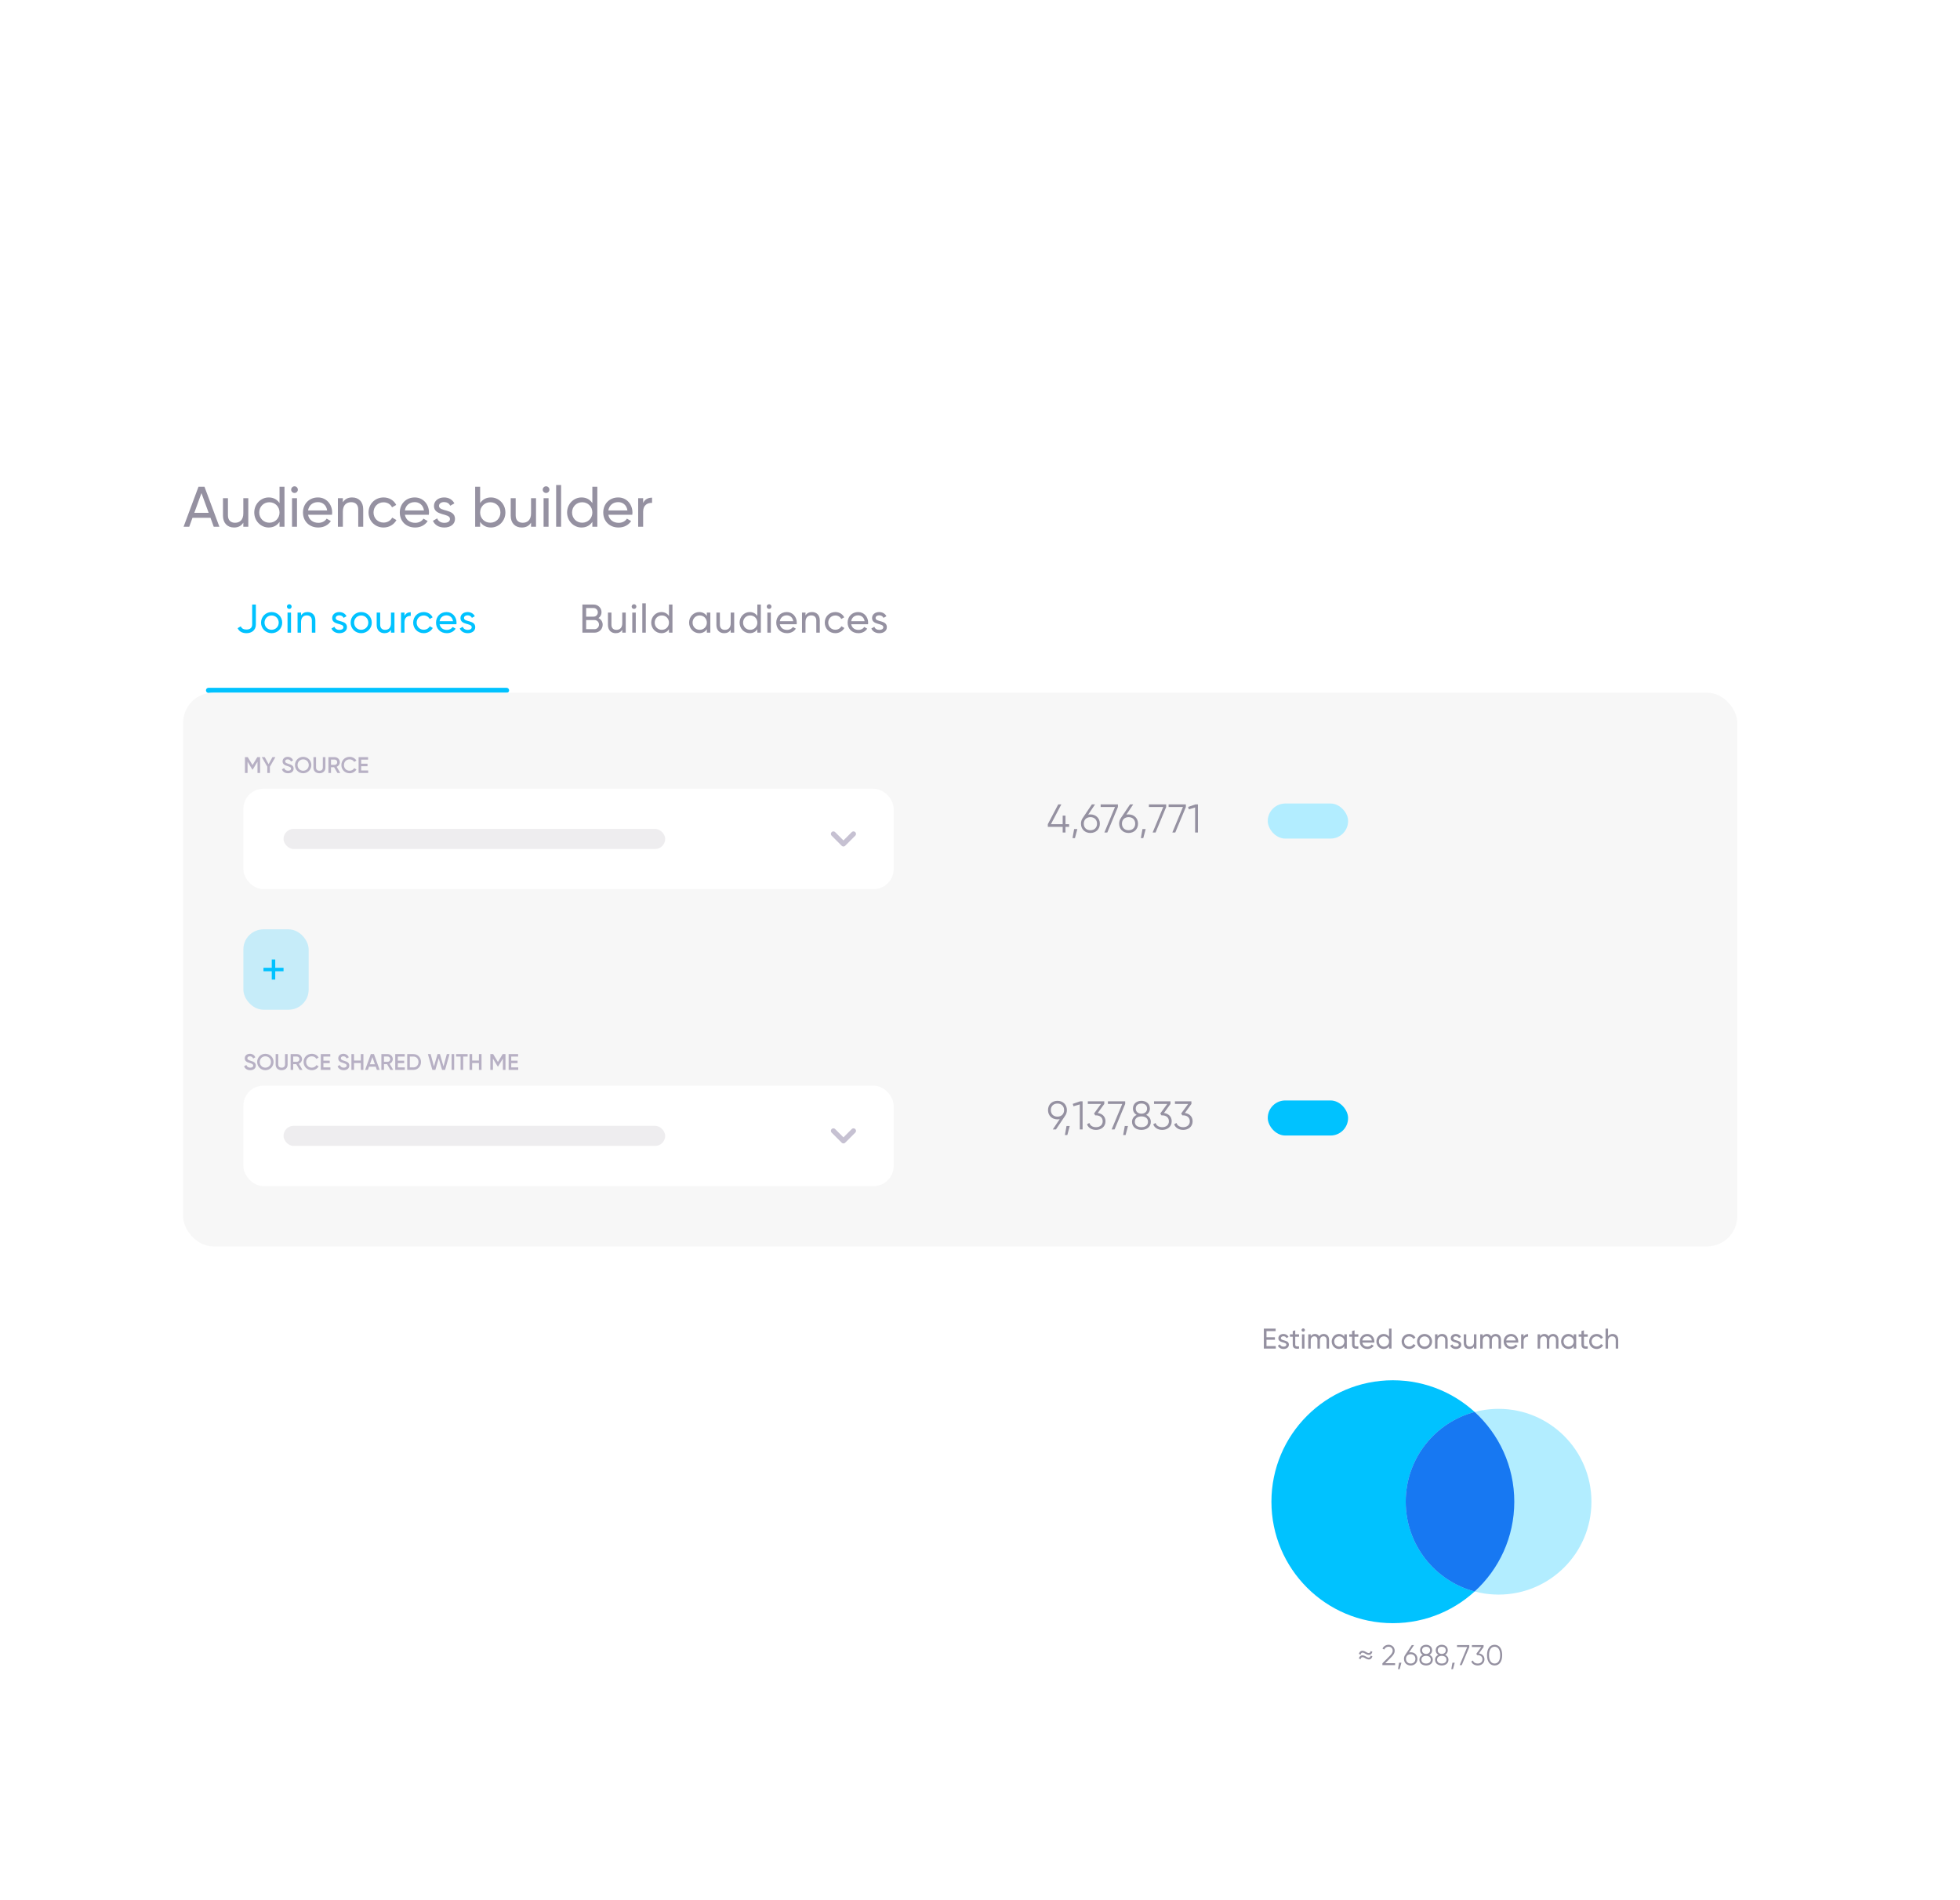 <svg width="686" height="665" viewBox="0 0 686 665" fill="none" xmlns="http://www.w3.org/2000/svg">
<g clip-path="url(#clip0_1475_8088)">
<g filter="url(#filter0_d_1475_8088)">
<rect x="43" y="132.575" width="586.132" height="320.265" rx="17.575" fill="white"/>
<path d="M74.81 179.938L73.67 176.798H67.37L66.23 179.938H64.25L69.47 165.938H71.57L76.79 179.938H74.81ZM68.01 175.058H73.03L70.51 168.158L68.01 175.058ZM85.162 169.938H86.902V179.938H85.162V178.498C84.422 179.678 83.322 180.198 81.922 180.198C79.582 180.198 78.042 178.638 78.042 176.078V169.938H79.782V175.978C79.782 177.618 80.722 178.538 82.262 178.538C83.862 178.538 85.162 177.598 85.162 175.238V169.938ZM97.831 165.938H99.571V179.938H97.831V178.218C97.031 179.438 95.751 180.198 94.051 180.198C91.271 180.198 88.991 177.898 88.991 174.938C88.991 171.978 91.271 169.678 94.051 169.678C95.751 169.678 97.031 170.438 97.831 171.658V165.938ZM94.271 178.518C96.291 178.518 97.831 176.978 97.831 174.938C97.831 172.898 96.291 171.358 94.271 171.358C92.271 171.358 90.731 172.898 90.731 174.938C90.731 176.978 92.271 178.518 94.271 178.518ZM103.087 168.118C102.427 168.118 101.907 167.598 101.907 166.958C101.907 166.318 102.427 165.778 103.087 165.778C103.727 165.778 104.247 166.318 104.247 166.958C104.247 167.598 103.727 168.118 103.087 168.118ZM102.207 179.938V169.938H103.947V179.938H102.207ZM107.821 175.738C108.161 177.538 109.581 178.558 111.441 178.558C112.821 178.558 113.821 177.918 114.321 177.098L115.801 177.938C114.921 179.298 113.401 180.198 111.401 180.198C108.181 180.198 106.041 177.938 106.041 174.938C106.041 171.978 108.161 169.678 111.281 169.678C114.301 169.678 116.261 172.158 116.261 174.958C116.261 175.218 116.241 175.478 116.201 175.738H107.821ZM111.281 171.318C109.401 171.318 108.101 172.478 107.821 174.218H114.501C114.201 172.238 112.781 171.318 111.281 171.318ZM123.242 169.678C125.582 169.678 127.122 171.238 127.122 173.798V179.938H125.382V173.898C125.382 172.258 124.442 171.338 122.902 171.338C121.302 171.338 120.002 172.278 120.002 174.638V179.938H118.262V169.938H120.002V171.378C120.742 170.198 121.842 169.678 123.242 169.678ZM134.251 180.198C131.231 180.198 128.991 177.898 128.991 174.938C128.991 171.978 131.231 169.678 134.251 169.678C136.231 169.678 137.911 170.718 138.671 172.298L137.211 173.138C136.711 172.078 135.591 171.378 134.251 171.378C132.251 171.378 130.731 172.918 130.731 174.938C130.731 176.938 132.251 178.478 134.251 178.478C135.611 178.478 136.711 177.778 137.271 176.738L138.751 177.598C137.911 179.158 136.211 180.198 134.251 180.198ZM141.708 175.738C142.048 177.538 143.468 178.558 145.328 178.558C146.708 178.558 147.708 177.918 148.208 177.098L149.688 177.938C148.808 179.298 147.288 180.198 145.288 180.198C142.068 180.198 139.928 177.938 139.928 174.938C139.928 171.978 142.048 169.678 145.168 169.678C148.188 169.678 150.148 172.158 150.148 174.958C150.148 175.218 150.128 175.478 150.088 175.738H141.708ZM145.168 171.318C143.288 171.318 141.988 172.478 141.708 174.218H148.388C148.088 172.238 146.668 171.318 145.168 171.318ZM153.648 172.638C153.648 174.778 159.248 173.518 159.248 177.198C159.248 179.058 157.648 180.198 155.508 180.198C153.508 180.198 152.108 179.238 151.528 177.858L153.028 176.998C153.348 177.958 154.268 178.558 155.508 178.558C156.568 178.558 157.488 178.178 157.488 177.198C157.488 175.058 151.888 176.278 151.888 172.658C151.888 170.898 153.408 169.678 155.428 169.678C157.068 169.678 158.388 170.458 159.028 171.758L157.568 172.578C157.188 171.678 156.308 171.298 155.428 171.298C154.528 171.298 153.648 171.738 153.648 172.638ZM171.829 169.678C174.609 169.678 176.889 171.978 176.889 174.938C176.889 177.898 174.609 180.198 171.829 180.198C170.129 180.198 168.849 179.438 168.049 178.218V179.938H166.309V165.938H168.049V171.658C168.849 170.438 170.129 169.678 171.829 169.678ZM171.609 178.518C173.609 178.518 175.149 176.978 175.149 174.938C175.149 172.898 173.609 171.358 171.609 171.358C169.589 171.358 168.049 172.898 168.049 174.938C168.049 176.978 169.589 178.518 171.609 178.518ZM185.865 169.938H187.605V179.938H185.865V178.498C185.125 179.678 184.025 180.198 182.625 180.198C180.285 180.198 178.745 178.638 178.745 176.078V169.938H180.485V175.978C180.485 177.618 181.425 178.538 182.965 178.538C184.565 178.538 185.865 177.598 185.865 175.238V169.938ZM191.134 168.118C190.474 168.118 189.954 167.598 189.954 166.958C189.954 166.318 190.474 165.778 191.134 165.778C191.774 165.778 192.294 166.318 192.294 166.958C192.294 167.598 191.774 168.118 191.134 168.118ZM190.254 179.938V169.938H191.994V179.938H190.254ZM194.648 179.938V165.338H196.388V179.938H194.648ZM207.323 165.938H209.063V179.938H207.323V178.218C206.523 179.438 205.243 180.198 203.543 180.198C200.763 180.198 198.483 177.898 198.483 174.938C198.483 171.978 200.763 169.678 203.543 169.678C205.243 169.678 206.523 170.438 207.323 171.658V165.938ZM203.763 178.518C205.783 178.518 207.323 176.978 207.323 174.938C207.323 172.898 205.783 171.358 203.763 171.358C201.763 171.358 200.223 172.898 200.223 174.938C200.223 176.978 201.763 178.518 203.763 178.518ZM212.919 175.738C213.259 177.538 214.679 178.558 216.539 178.558C217.919 178.558 218.919 177.918 219.419 177.098L220.899 177.938C220.019 179.298 218.499 180.198 216.499 180.198C213.279 180.198 211.139 177.938 211.139 174.938C211.139 171.978 213.259 169.678 216.379 169.678C219.399 169.678 221.359 172.158 221.359 174.958C221.359 175.218 221.339 175.478 221.299 175.738H212.919ZM216.379 171.318C214.499 171.318 213.199 172.478 212.919 174.218H219.599C219.299 172.238 217.879 171.318 216.379 171.318ZM225.099 171.618C225.739 170.218 226.959 169.758 228.219 169.758V171.578C226.719 171.518 225.099 172.278 225.099 174.638V179.938H223.359V169.938H225.099V171.618Z" fill="#9591A1"/>
<path d="M86.249 217.181C84.856 217.181 83.689 216.59 83.169 215.423L84.28 214.777C84.589 215.564 85.292 215.901 86.249 215.901C87.458 215.901 88.259 215.339 88.259 214.116V207.156H89.553V214.116C89.553 216.168 88.048 217.181 86.249 217.181ZM95.06 217.181C93.008 217.181 91.363 215.564 91.363 213.483C91.363 211.402 93.008 209.785 95.06 209.785C97.113 209.785 98.772 211.402 98.772 213.483C98.772 215.564 97.113 217.181 95.06 217.181ZM95.06 215.986C96.466 215.986 97.549 214.903 97.549 213.483C97.549 212.063 96.466 210.98 95.06 210.98C93.668 210.98 92.586 212.063 92.586 213.483C92.586 214.903 93.668 215.986 95.06 215.986ZM101.255 208.689C100.791 208.689 100.425 208.323 100.425 207.873C100.425 207.423 100.791 207.043 101.255 207.043C101.705 207.043 102.07 207.423 102.07 207.873C102.07 208.323 101.705 208.689 101.255 208.689ZM100.636 216.998V209.968H101.859V216.998H100.636ZM107.648 209.785C109.293 209.785 110.376 210.882 110.376 212.682V216.998H109.153V212.752C109.153 211.599 108.492 210.952 107.409 210.952C106.284 210.952 105.371 211.613 105.371 213.272V216.998H104.147V209.968H105.371V210.98C105.891 210.151 106.664 209.785 107.648 209.785ZM117.497 211.866C117.497 213.371 121.434 212.485 121.434 215.072C121.434 216.379 120.309 217.181 118.804 217.181C117.398 217.181 116.414 216.506 116.006 215.536L117.061 214.931C117.286 215.606 117.933 216.028 118.804 216.028C119.55 216.028 120.196 215.761 120.196 215.072C120.196 213.567 116.26 214.425 116.26 211.88C116.26 210.643 117.328 209.785 118.748 209.785C119.901 209.785 120.829 210.334 121.279 211.247L120.253 211.824C119.985 211.191 119.367 210.924 118.748 210.924C118.115 210.924 117.497 211.233 117.497 211.866ZM126.416 217.181C124.363 217.181 122.718 215.564 122.718 213.483C122.718 211.402 124.363 209.785 126.416 209.785C128.468 209.785 130.128 211.402 130.128 213.483C130.128 215.564 128.468 217.181 126.416 217.181ZM126.416 215.986C127.822 215.986 128.904 214.903 128.904 213.483C128.904 212.063 127.822 210.98 126.416 210.98C125.024 210.98 123.941 212.063 123.941 213.483C123.941 214.903 125.024 215.986 126.416 215.986ZM136.842 209.968H138.065V216.998H136.842V215.986C136.322 216.815 135.549 217.181 134.564 217.181C132.919 217.181 131.837 216.084 131.837 214.284V209.968H133.06V214.214C133.06 215.367 133.721 216.014 134.803 216.014C135.928 216.014 136.842 215.353 136.842 213.694V209.968ZM141.573 211.149C142.023 210.165 142.88 209.841 143.766 209.841V211.121C142.712 211.079 141.573 211.613 141.573 213.272V216.998H140.349V209.968H141.573V211.149ZM148.304 217.181C146.181 217.181 144.607 215.564 144.607 213.483C144.607 211.402 146.181 209.785 148.304 209.785C149.696 209.785 150.877 210.516 151.412 211.627L150.385 212.218C150.034 211.472 149.246 210.98 148.304 210.98C146.898 210.98 145.83 212.063 145.83 213.483C145.83 214.889 146.898 215.972 148.304 215.972C149.261 215.972 150.034 215.48 150.428 214.748L151.468 215.353C150.877 216.45 149.682 217.181 148.304 217.181ZM153.859 214.045C154.098 215.311 155.096 216.028 156.404 216.028C157.374 216.028 158.077 215.578 158.429 215.002L159.469 215.592C158.85 216.548 157.782 217.181 156.376 217.181C154.112 217.181 152.608 215.592 152.608 213.483C152.608 211.402 154.098 209.785 156.291 209.785C158.415 209.785 159.792 211.529 159.792 213.497C159.792 213.68 159.778 213.863 159.75 214.045H153.859ZM156.291 210.938C154.97 210.938 154.056 211.754 153.859 212.977H158.555C158.344 211.585 157.346 210.938 156.291 210.938ZM162.4 211.866C162.4 213.371 166.337 212.485 166.337 215.072C166.337 216.379 165.212 217.181 163.708 217.181C162.302 217.181 161.318 216.506 160.91 215.536L161.964 214.931C162.189 215.606 162.836 216.028 163.708 216.028C164.453 216.028 165.1 215.761 165.1 215.072C165.1 213.567 161.163 214.425 161.163 211.88C161.163 210.643 162.232 209.785 163.652 209.785C164.805 209.785 165.733 210.334 166.182 211.247L165.156 211.824C164.889 211.191 164.27 210.924 163.652 210.924C163.019 210.924 162.4 211.233 162.4 211.866Z" fill="#00C2FF"/>
<line x1="72.969" y1="237.179" x2="177.302" y2="237.179" stroke="#00C2FF" stroke-width="1.758" stroke-linecap="round" stroke-linejoin="round"/>
<path d="M209.464 211.894C210.35 212.316 210.941 213.146 210.941 214.214C210.941 215.789 209.675 216.998 208.086 216.998H203.84V207.156H207.777C209.31 207.156 210.533 208.323 210.533 209.841C210.533 210.727 210.111 211.444 209.464 211.894ZM207.777 208.379H205.148V211.388H207.777C208.592 211.388 209.239 210.727 209.239 209.884C209.239 209.054 208.592 208.379 207.777 208.379ZM208.086 215.775C208.958 215.775 209.647 215.072 209.647 214.172C209.647 213.286 208.958 212.583 208.086 212.583H205.148V215.775H208.086ZM217.787 209.968H219.011V216.998H217.787V215.986C217.267 216.815 216.494 217.181 215.51 217.181C213.865 217.181 212.782 216.084 212.782 214.284V209.968H214.005V214.214C214.005 215.367 214.666 216.014 215.749 216.014C216.874 216.014 217.787 215.353 217.787 213.694V209.968ZM221.913 208.689C221.449 208.689 221.084 208.323 221.084 207.873C221.084 207.423 221.449 207.043 221.913 207.043C222.363 207.043 222.729 207.423 222.729 207.873C222.729 208.323 222.363 208.689 221.913 208.689ZM221.295 216.998V209.968H222.518V216.998H221.295ZM224.806 216.998V206.734H226.029V216.998H224.806ZM234.138 207.156H235.361V216.998H234.138V215.789C233.576 216.647 232.676 217.181 231.481 217.181C229.526 217.181 227.924 215.564 227.924 213.483C227.924 211.402 229.526 209.785 231.481 209.785C232.676 209.785 233.576 210.319 234.138 211.177V207.156ZM231.635 216C233.055 216 234.138 214.917 234.138 213.483C234.138 212.049 233.055 210.966 231.635 210.966C230.229 210.966 229.147 212.049 229.147 213.483C229.147 214.917 230.229 216 231.635 216ZM247.394 209.968H248.617V216.998H247.394V215.789C246.832 216.647 245.932 217.181 244.737 217.181C242.782 217.181 241.18 215.564 241.18 213.483C241.18 211.402 242.782 209.785 244.737 209.785C245.932 209.785 246.832 210.319 247.394 211.177V209.968ZM244.891 216C246.312 216 247.394 214.917 247.394 213.483C247.394 212.049 246.312 210.966 244.891 210.966C243.485 210.966 242.403 212.049 242.403 213.483C242.403 214.917 243.485 216 244.891 216ZM255.743 209.968H256.967V216.998H255.743V215.986C255.223 216.815 254.45 217.181 253.466 217.181C251.82 217.181 250.738 216.084 250.738 214.284V209.968H251.961V214.214C251.961 215.367 252.622 216.014 253.705 216.014C254.829 216.014 255.743 215.353 255.743 213.694V209.968ZM265.072 207.156H266.295V216.998H265.072V215.789C264.509 216.647 263.609 217.181 262.414 217.181C260.46 217.181 258.857 215.564 258.857 213.483C258.857 211.402 260.46 209.785 262.414 209.785C263.609 209.785 264.509 210.319 265.072 211.177V207.156ZM262.569 216C263.989 216 265.072 214.917 265.072 213.483C265.072 212.049 263.989 210.966 262.569 210.966C261.163 210.966 260.08 212.049 260.08 213.483C260.08 214.917 261.163 216 262.569 216ZM269.188 208.689C268.725 208.689 268.359 208.323 268.359 207.873C268.359 207.423 268.725 207.043 269.188 207.043C269.638 207.043 270.004 207.423 270.004 207.873C270.004 208.323 269.638 208.689 269.188 208.689ZM268.57 216.998V209.968H269.793V216.998H268.57ZM272.939 214.045C273.178 215.311 274.176 216.028 275.484 216.028C276.454 216.028 277.157 215.578 277.508 215.002L278.549 215.592C277.93 216.548 276.861 217.181 275.455 217.181C273.192 217.181 271.687 215.592 271.687 213.483C271.687 211.402 273.178 209.785 275.371 209.785C277.494 209.785 278.872 211.529 278.872 213.497C278.872 213.68 278.858 213.863 278.83 214.045H272.939ZM275.371 210.938C274.049 210.938 273.136 211.754 272.939 212.977H277.635C277.424 211.585 276.426 210.938 275.371 210.938ZM284.201 209.785C285.846 209.785 286.929 210.882 286.929 212.682V216.998H285.705V212.752C285.705 211.599 285.045 210.952 283.962 210.952C282.837 210.952 281.923 211.613 281.923 213.272V216.998H280.7V209.968H281.923V210.98C282.443 210.151 283.217 209.785 284.201 209.785ZM292.362 217.181C290.239 217.181 288.664 215.564 288.664 213.483C288.664 211.402 290.239 209.785 292.362 209.785C293.754 209.785 294.935 210.516 295.47 211.627L294.443 212.218C294.092 211.472 293.304 210.98 292.362 210.98C290.956 210.98 289.888 212.063 289.888 213.483C289.888 214.889 290.956 215.972 292.362 215.972C293.318 215.972 294.092 215.48 294.485 214.748L295.526 215.353C294.935 216.45 293.74 217.181 292.362 217.181ZM297.917 214.045C298.156 215.311 299.154 216.028 300.462 216.028C301.432 216.028 302.135 215.578 302.486 215.002L303.527 215.592C302.908 216.548 301.84 217.181 300.434 217.181C298.17 217.181 296.666 215.592 296.666 213.483C296.666 211.402 298.156 209.785 300.349 209.785C302.472 209.785 303.85 211.529 303.85 213.497C303.85 213.68 303.836 213.863 303.808 214.045H297.917ZM300.349 210.938C299.028 210.938 298.114 211.754 297.917 212.977H302.613C302.402 211.585 301.404 210.938 300.349 210.938ZM306.458 211.866C306.458 213.371 310.395 212.485 310.395 215.072C310.395 216.379 309.27 217.181 307.766 217.181C306.36 217.181 305.375 216.506 304.968 215.536L306.022 214.931C306.247 215.606 306.894 216.028 307.766 216.028C308.511 216.028 309.158 215.761 309.158 215.072C309.158 213.567 305.221 214.425 305.221 211.88C305.221 210.643 306.289 209.785 307.709 209.785C308.862 209.785 309.79 210.334 310.24 211.247L309.214 211.824C308.947 211.191 308.328 210.924 307.709 210.924C307.077 210.924 306.458 211.233 306.458 211.866Z" fill="#9591A1"/>
<rect x="64.09" y="237.998" width="543.952" height="193.752" rx="10.545" fill="#F7F7F7"/>
<path opacity="0.3" d="M91.033 260.552V266.088H90.123V262.142L88.439 264.926H88.328L86.644 262.134V266.088H85.734V260.552H86.715L88.383 263.32L90.06 260.552H91.033ZM96.392 260.552L94.462 263.89V266.088H93.552V263.89L91.623 260.552H92.659L94.011 263.004L95.356 260.552H96.392ZM100.807 266.191C99.716 266.191 98.964 265.653 98.672 264.831L99.455 264.372C99.652 264.934 100.079 265.305 100.831 265.305C101.551 265.305 101.859 264.981 101.859 264.578C101.859 264.087 101.424 263.921 100.601 263.668C99.739 263.407 98.901 263.091 98.901 262.047C98.901 261.027 99.747 260.449 100.681 260.449C101.59 260.449 102.262 260.932 102.61 261.667L101.843 262.11C101.645 261.667 101.297 261.335 100.681 261.335C100.151 261.335 99.811 261.604 99.811 262.023C99.811 262.45 100.119 262.632 100.926 262.885C101.843 263.178 102.768 263.463 102.768 264.562C102.768 265.574 101.962 266.191 100.807 266.191ZM106.108 266.191C104.51 266.191 103.237 264.926 103.237 263.32C103.237 261.715 104.51 260.449 106.108 260.449C107.713 260.449 108.978 261.715 108.978 263.32C108.978 264.926 107.713 266.191 106.108 266.191ZM106.108 265.305C107.215 265.305 108.069 264.459 108.069 263.32C108.069 262.181 107.215 261.335 106.108 261.335C105 261.335 104.146 262.181 104.146 263.32C104.146 264.459 105 265.305 106.108 265.305ZM111.802 266.191C110.584 266.191 109.706 265.448 109.706 264.253V260.552H110.616V264.198C110.616 264.847 110.988 265.305 111.802 265.305C112.617 265.305 112.989 264.847 112.989 264.198V260.552H113.898V264.253C113.898 265.448 113.012 266.191 111.802 266.191ZM118.1 266.088L116.929 264.072H115.854V266.088H114.944V260.552H117.159C118.147 260.552 118.938 261.343 118.938 262.332C118.938 263.043 118.487 263.676 117.839 263.937L119.096 266.088H118.1ZM115.854 261.406V263.257H117.159C117.641 263.257 118.029 262.846 118.029 262.332C118.029 261.81 117.641 261.406 117.159 261.406H115.854ZM122.374 266.191C120.689 266.191 119.479 264.926 119.479 263.32C119.479 261.715 120.689 260.449 122.374 260.449C123.386 260.449 124.288 260.963 124.754 261.77L123.963 262.229C123.671 261.683 123.07 261.335 122.374 261.335C121.179 261.335 120.389 262.181 120.389 263.32C120.389 264.459 121.179 265.305 122.374 265.305C123.07 265.305 123.679 264.957 123.963 264.412L124.754 264.862C124.296 265.669 123.394 266.191 122.374 266.191ZM126.419 265.218H128.871V266.088H125.51V260.552H128.832V261.422H126.419V262.861H128.634V263.724H126.419V265.218Z" fill="#220D4E"/>
<rect x="85.18" y="271.603" width="227.599" height="35.15" rx="7.03" fill="white"/>
<rect opacity="0.1" x="99.24" y="285.663" width="133.572" height="7.03" rx="3.515" fill="#514B5F"/>
<path d="M291.69 287.421L295.205 290.936L298.72 287.421" stroke="#C6C1D2" stroke-width="1.758" stroke-linecap="round" stroke-linejoin="round"/>
<path d="M374.187 284.025V284.953H372.921V286.921H371.937V284.953H366.735V284.025L370.39 277.079H371.473L367.817 284.025H371.937V281.016H372.921V284.025H374.187ZM377.07 285.726L376.226 288.889H375.383L375.945 285.726H377.07ZM381.643 280.594C383.555 280.594 384.947 281.916 384.947 283.842C384.947 285.768 383.555 287.09 381.643 287.09C379.731 287.09 378.339 285.768 378.339 283.842C378.339 283.069 378.564 282.408 378.943 281.873L382.163 277.079H383.274L380.856 280.678C381.109 280.622 381.376 280.594 381.643 280.594ZM381.643 286.134C383.035 286.134 383.963 285.22 383.963 283.842C383.963 282.464 383.035 281.55 381.643 281.55C380.251 281.55 379.323 282.464 379.323 283.842C379.323 285.22 380.251 286.134 381.643 286.134ZM385.228 277.079H391.274V278.007L387.562 286.921H386.536L390.248 278.007H385.228V277.079ZM395.003 280.594C396.915 280.594 398.307 281.916 398.307 283.842C398.307 285.768 396.915 287.09 395.003 287.09C393.091 287.09 391.699 285.768 391.699 283.842C391.699 283.069 391.924 282.408 392.303 281.873L395.523 277.079H396.634L394.215 280.678C394.469 280.622 394.736 280.594 395.003 280.594ZM395.003 286.134C396.395 286.134 397.323 285.22 397.323 283.842C397.323 282.464 396.395 281.55 395.003 281.55C393.611 281.55 392.683 282.464 392.683 283.842C392.683 285.22 393.611 286.134 395.003 286.134ZM400.989 285.726L400.145 288.889H399.302L399.864 285.726H400.989ZM402.117 277.079H408.163V278.007L404.451 286.921H403.425L407.136 278.007H402.117V277.079ZM409.01 277.079H415.056V278.007L411.344 286.921H410.317L414.029 278.007H409.01V277.079ZM418.433 277.079H419.277V286.921H418.293V278.162L416.085 278.822L415.832 277.979L418.433 277.079Z" fill="#9591A1"/>
<rect x="443.714" y="276.784" width="28.12" height="12.273" rx="6.137" fill="#B2EDFF"/>
<rect opacity="0.2" x="85.18" y="320.814" width="22.848" height="28.12" rx="7.03" fill="#00C2FF"/>
<path d="M99.24 334.268H96.334V331.359H95.117V334.268H92.21V335.48H95.117V338.389H96.334V335.48H99.24V334.268Z" fill="#00C2FF"/>
<path opacity="0.3" d="M87.577 370.097C86.485 370.097 85.734 369.559 85.441 368.737L86.224 368.278C86.422 368.84 86.849 369.211 87.6 369.211C88.32 369.211 88.629 368.887 88.629 368.484C88.629 367.993 88.194 367.827 87.371 367.574C86.509 367.313 85.671 366.997 85.671 365.953C85.671 364.933 86.517 364.355 87.45 364.355C88.36 364.355 89.032 364.838 89.38 365.573L88.613 366.016C88.415 365.573 88.067 365.241 87.45 365.241C86.92 365.241 86.58 365.51 86.58 365.929C86.58 366.356 86.889 366.538 87.695 366.791C88.613 367.084 89.538 367.369 89.538 368.468C89.538 369.48 88.731 370.097 87.577 370.097ZM92.877 370.097C91.28 370.097 90.006 368.832 90.006 367.226C90.006 365.621 91.28 364.355 92.877 364.355C94.483 364.355 95.748 365.621 95.748 367.226C95.748 368.832 94.483 370.097 92.877 370.097ZM92.877 369.211C93.984 369.211 94.839 368.365 94.839 367.226C94.839 366.087 93.984 365.241 92.877 365.241C91.77 365.241 90.916 366.087 90.916 367.226C90.916 368.365 91.77 369.211 92.877 369.211ZM98.572 370.097C97.354 370.097 96.476 369.354 96.476 368.159V364.458H97.386V368.104C97.386 368.753 97.757 369.211 98.572 369.211C99.386 369.211 99.758 368.753 99.758 368.104V364.458H100.668V368.159C100.668 369.354 99.782 370.097 98.572 370.097ZM104.87 369.994L103.699 367.977H102.623V369.994H101.714V364.458H103.928C104.917 364.458 105.708 365.249 105.708 366.238C105.708 366.949 105.257 367.582 104.609 367.843L105.866 369.994H104.87ZM102.623 365.312V367.163H103.928C104.411 367.163 104.798 366.752 104.798 366.238C104.798 365.716 104.411 365.312 103.928 365.312H102.623ZM109.143 370.097C107.459 370.097 106.249 368.832 106.249 367.226C106.249 365.621 107.459 364.355 109.143 364.355C110.156 364.355 111.057 364.869 111.524 365.676L110.733 366.135C110.44 365.589 109.839 365.241 109.143 365.241C107.949 365.241 107.158 366.087 107.158 367.226C107.158 368.365 107.949 369.211 109.143 369.211C109.839 369.211 110.448 368.863 110.733 368.318L111.524 368.768C111.065 369.575 110.164 370.097 109.143 370.097ZM113.189 369.124H115.641V369.994H112.28V364.458H115.601V365.328H113.189V366.767H115.404V367.629H113.189V369.124ZM120.293 370.097C119.202 370.097 118.451 369.559 118.158 368.737L118.941 368.278C119.139 368.84 119.566 369.211 120.317 369.211C121.037 369.211 121.345 368.887 121.345 368.484C121.345 367.993 120.91 367.827 120.088 367.574C119.226 367.313 118.387 366.997 118.387 365.953C118.387 364.933 119.234 364.355 120.167 364.355C121.076 364.355 121.749 364.838 122.097 365.573L121.329 366.016C121.132 365.573 120.784 365.241 120.167 365.241C119.637 365.241 119.297 365.51 119.297 365.929C119.297 366.356 119.605 366.538 120.412 366.791C121.329 367.084 122.255 367.369 122.255 368.468C122.255 369.48 121.448 370.097 120.293 370.097ZM126.282 364.458H127.191V369.994H126.282V367.598H123.909V369.994H123V364.458H123.909V366.728H126.282V364.458ZM131.904 369.994L131.517 368.879H129.16L128.773 369.994H127.784L129.793 364.458H130.884L132.885 369.994H131.904ZM129.461 368.025H131.216L130.339 365.526L129.461 368.025ZM136.636 369.994L135.466 367.977H134.39V369.994H133.481V364.458H135.695C136.684 364.458 137.474 365.249 137.474 366.238C137.474 366.949 137.024 367.582 136.375 367.843L137.633 369.994H136.636ZM134.39 365.312V367.163H135.695C136.177 367.163 136.565 366.752 136.565 366.238C136.565 365.716 136.177 365.312 135.695 365.312H134.39ZM139.24 369.124H141.692V369.994H138.331V364.458H141.653V365.328H139.24V366.767H141.455V367.629H139.24V369.124ZM144.7 364.458C146.226 364.458 147.349 365.676 147.349 367.226C147.349 368.768 146.226 369.994 144.7 369.994H142.525V364.458H144.7ZM144.7 369.124C145.751 369.124 146.471 368.318 146.471 367.226C146.471 366.127 145.751 365.328 144.7 365.328H143.434V369.124H144.7ZM151.326 369.994L149.76 364.458H150.717L151.88 368.784L153.137 364.458H153.975L155.225 368.784L156.388 364.458H157.345L155.779 369.994H154.727L153.556 365.953L152.378 369.994H151.326ZM158.057 364.458H158.966V369.994H158.057V364.458ZM163.671 364.458V365.328H162.113V369.994H161.203V365.328H159.637V364.458H163.671ZM167.626 364.458H168.535V369.994H167.626V367.598H165.253V369.994H164.343V364.458H165.253V366.728H167.626V364.458ZM176.918 364.458V369.994H176.008V366.048L174.324 368.832H174.213L172.528 366.04V369.994H171.619V364.458H172.6L174.268 367.226L175.945 364.458H176.918ZM178.931 369.124H181.383V369.994H178.022V364.458H181.343V365.328H178.931V366.767H181.146V367.629H178.931V369.124Z" fill="#220D4E"/>
<rect x="85.18" y="375.509" width="227.599" height="35.15" rx="7.03" fill="white"/>
<rect opacity="0.1" x="99.24" y="389.569" width="133.572" height="7.03" rx="3.515" fill="#514B5F"/>
<path d="M291.69 391.327L295.205 394.842L298.72 391.327" stroke="#C6C1D2" stroke-width="1.758" stroke-linecap="round" stroke-linejoin="round"/>
<path d="M373.413 384.064C373.413 384.837 373.188 385.498 372.809 386.032L369.589 390.827H368.478L370.897 387.228C370.644 387.284 370.376 387.312 370.109 387.312C368.197 387.312 366.805 385.99 366.805 384.064C366.805 382.138 368.197 380.816 370.109 380.816C372.021 380.816 373.413 382.138 373.413 384.064ZM367.789 384.064C367.789 385.442 368.717 386.356 370.109 386.356C371.501 386.356 372.429 385.442 372.429 384.064C372.429 382.686 371.501 381.772 370.109 381.772C368.717 381.772 367.789 382.686 367.789 384.064ZM374.406 389.632L373.563 392.795H372.719L373.282 389.632H374.406ZM378.065 380.985H378.909V390.827H377.925V382.067L375.717 382.728L375.464 381.885L378.065 380.985ZM384.207 385.076C385.684 385.273 386.921 386.243 386.921 387.973C386.921 389.927 385.346 390.996 383.617 390.996C382.197 390.996 380.931 390.335 380.453 389.041L381.269 388.563C381.592 389.562 382.492 390.04 383.617 390.04C384.896 390.04 385.937 389.337 385.937 387.973C385.937 386.609 384.896 385.906 383.617 385.906V385.892L383.603 385.906H383.336L382.914 385.259L385.36 381.913H380.735V380.985H386.499V381.913L384.207 385.076ZM387.768 380.985H393.814V381.913L390.102 390.827H389.076L392.788 381.913H387.768V380.985ZM394.796 389.632L393.953 392.795H393.109L393.672 389.632H394.796ZM401.155 385.751C402.125 386.201 402.786 387.059 402.786 388.156C402.786 390.011 401.281 390.996 399.496 390.996C397.71 390.996 396.206 390.011 396.206 388.156C396.206 387.059 396.866 386.201 397.837 385.751C397.077 385.315 396.529 384.556 396.529 383.544C396.529 381.674 398.033 380.816 399.496 380.816C400.958 380.816 402.462 381.674 402.462 383.544C402.462 384.556 401.914 385.315 401.155 385.751ZM399.496 381.772C398.483 381.772 397.513 382.264 397.513 383.544C397.513 384.739 398.483 385.315 399.496 385.315C400.508 385.315 401.478 384.739 401.478 383.544C401.478 382.264 400.508 381.772 399.496 381.772ZM399.496 390.04C400.831 390.04 401.802 389.421 401.802 388.156C401.802 386.89 400.831 386.271 399.496 386.271C398.16 386.271 397.19 386.89 397.19 388.156C397.19 389.421 398.16 390.04 399.496 390.04ZM407.385 385.076C408.861 385.273 410.098 386.243 410.098 387.973C410.098 389.927 408.524 390.996 406.794 390.996C405.374 390.996 404.109 390.335 403.631 389.041L404.446 388.563C404.769 389.562 405.669 390.04 406.794 390.04C408.074 390.04 409.114 389.337 409.114 387.973C409.114 386.609 408.074 385.906 406.794 385.906V385.892L406.78 385.906H406.513L406.091 385.259L408.538 381.913H403.912V380.985H409.676V381.913L407.385 385.076ZM414.703 385.076C416.179 385.273 417.417 386.243 417.417 387.973C417.417 389.927 415.842 390.996 414.113 390.996C412.692 390.996 411.427 390.335 410.949 389.041L411.764 388.563C412.088 389.562 412.988 390.04 414.113 390.04C415.392 390.04 416.432 389.337 416.432 387.973C416.432 386.609 415.392 385.906 414.113 385.906V385.892L414.098 385.906H413.831L413.41 385.259L415.856 381.913H411.23V380.985H416.995V381.913L414.703 385.076Z" fill="#9591A1"/>
<rect x="443.714" y="380.69" width="28.12" height="12.273" rx="6.137" fill="#00C2FF"/>
</g>
<g filter="url(#filter1_d_1475_8088)">
<rect x="419" y="398" width="171.191" height="157.895" rx="6.461" fill="white"/>
<path d="M443.275 421.042H446.525V421.922H442.345V414.922H446.475V415.802H443.275V417.952H446.225V418.822H443.275V421.042ZM448.308 418.272C448.308 419.342 451.108 418.712 451.108 420.552C451.108 421.482 450.308 422.052 449.238 422.052C448.238 422.052 447.538 421.572 447.248 420.882L447.998 420.452C448.158 420.932 448.618 421.232 449.238 421.232C449.768 421.232 450.228 421.042 450.228 420.552C450.228 419.482 447.428 420.092 447.428 418.282C447.428 417.402 448.188 416.792 449.198 416.792C450.018 416.792 450.678 417.182 450.998 417.832L450.268 418.242C450.078 417.792 449.638 417.602 449.198 417.602C448.748 417.602 448.308 417.822 448.308 418.272ZM454.663 417.762H453.333V420.472C453.333 421.232 453.773 421.182 454.663 421.142V421.922C453.163 422.122 452.463 421.722 452.463 420.472V417.762H451.473V416.922H452.463V415.782L453.333 415.522V416.922H454.663V417.762ZM456.133 416.012C455.803 416.012 455.543 415.752 455.543 415.432C455.543 415.112 455.803 414.842 456.133 414.842C456.453 414.842 456.713 415.112 456.713 415.432C456.713 415.752 456.453 416.012 456.133 416.012ZM455.693 421.922V416.922H456.563V421.922H455.693ZM463.29 416.792C464.4 416.792 465.17 417.562 465.17 418.812V421.922H464.3V418.842C464.3 418.052 463.86 417.622 463.2 417.622C462.5 417.622 461.97 418.062 461.97 419.142V421.922H461.1V418.842C461.1 418.052 460.69 417.622 460.04 417.622C459.37 417.622 458.76 418.062 458.76 419.142V421.922H457.89V416.922H458.76V417.592C459.12 417.032 459.64 416.792 460.25 416.792C460.93 416.792 461.43 417.102 461.72 417.642C462.07 417.072 462.64 416.792 463.29 416.792ZM470.517 416.922H471.387V421.922H470.517V421.062C470.117 421.672 469.477 422.052 468.627 422.052C467.237 422.052 466.097 420.902 466.097 419.422C466.097 417.942 467.237 416.792 468.627 416.792C469.477 416.792 470.117 417.172 470.517 417.782V416.922ZM468.737 421.212C469.747 421.212 470.517 420.442 470.517 419.422C470.517 418.402 469.747 417.632 468.737 417.632C467.737 417.632 466.967 418.402 466.967 419.422C466.967 420.442 467.737 421.212 468.737 421.212ZM475.425 417.762H474.095V420.472C474.095 421.232 474.535 421.182 475.425 421.142V421.922C473.925 422.122 473.225 421.722 473.225 420.472V417.762H472.235V416.922H473.225V415.782L474.095 415.522V416.922H475.425V417.762ZM476.811 419.822C476.981 420.722 477.691 421.232 478.621 421.232C479.311 421.232 479.811 420.912 480.061 420.502L480.801 420.922C480.361 421.602 479.601 422.052 478.601 422.052C476.991 422.052 475.921 420.922 475.921 419.422C475.921 417.942 476.981 416.792 478.541 416.792C480.051 416.792 481.031 418.032 481.031 419.432C481.031 419.562 481.021 419.692 481.001 419.822H476.811ZM478.541 417.612C477.601 417.612 476.951 418.192 476.811 419.062H480.151C480.001 418.072 479.291 417.612 478.541 417.612ZM486.161 414.922H487.031V421.922H486.161V421.062C485.761 421.672 485.121 422.052 484.271 422.052C482.881 422.052 481.741 420.902 481.741 419.422C481.741 417.942 482.881 416.792 484.271 416.792C485.121 416.792 485.761 417.172 486.161 417.782V414.922ZM484.381 421.212C485.391 421.212 486.161 420.442 486.161 419.422C486.161 418.402 485.391 417.632 484.381 417.632C483.381 417.632 482.611 418.402 482.611 419.422C482.611 420.442 483.381 421.212 484.381 421.212ZM493.199 422.052C491.689 422.052 490.569 420.902 490.569 419.422C490.569 417.942 491.689 416.792 493.199 416.792C494.189 416.792 495.029 417.312 495.409 418.102L494.679 418.522C494.429 417.992 493.869 417.642 493.199 417.642C492.199 417.642 491.439 418.412 491.439 419.422C491.439 420.422 492.199 421.192 493.199 421.192C493.879 421.192 494.429 420.842 494.709 420.322L495.449 420.752C495.029 421.532 494.179 422.052 493.199 422.052ZM498.59 422.052C497.13 422.052 495.96 420.902 495.96 419.422C495.96 417.942 497.13 416.792 498.59 416.792C500.05 416.792 501.23 417.942 501.23 419.422C501.23 420.902 500.05 422.052 498.59 422.052ZM498.59 421.202C499.59 421.202 500.36 420.432 500.36 419.422C500.36 418.412 499.59 417.642 498.59 417.642C497.6 417.642 496.83 418.412 496.83 419.422C496.83 420.432 497.6 421.202 498.59 421.202ZM504.745 416.792C505.915 416.792 506.685 417.572 506.685 418.852V421.922H505.815V418.902C505.815 418.082 505.345 417.622 504.575 417.622C503.775 417.622 503.125 418.092 503.125 419.272V421.922H502.255V416.922H503.125V417.642C503.495 417.052 504.045 416.792 504.745 416.792ZM508.65 418.272C508.65 419.342 511.45 418.712 511.45 420.552C511.45 421.482 510.65 422.052 509.58 422.052C508.58 422.052 507.88 421.572 507.59 420.882L508.34 420.452C508.5 420.932 508.96 421.232 509.58 421.232C510.11 421.232 510.57 421.042 510.57 420.552C510.57 419.482 507.77 420.092 507.77 418.282C507.77 417.402 508.53 416.792 509.54 416.792C510.36 416.792 511.02 417.182 511.34 417.832L510.61 418.242C510.42 417.792 509.98 417.602 509.54 417.602C509.09 417.602 508.65 417.822 508.65 418.272ZM515.881 416.922H516.751V421.922H515.881V421.202C515.511 421.792 514.961 422.052 514.261 422.052C513.091 422.052 512.321 421.272 512.321 419.992V416.922H513.191V419.942C513.191 420.762 513.661 421.222 514.431 421.222C515.231 421.222 515.881 420.752 515.881 419.572V416.922ZM523.476 416.792C524.586 416.792 525.356 417.562 525.356 418.812V421.922H524.486V418.842C524.486 418.052 524.046 417.622 523.386 417.622C522.686 417.622 522.156 418.062 522.156 419.142V421.922H521.286V418.842C521.286 418.052 520.876 417.622 520.226 417.622C519.556 417.622 518.946 418.062 518.946 419.142V421.922H518.076V416.922H518.946V417.592C519.306 417.032 519.826 416.792 520.436 416.792C521.116 416.792 521.616 417.102 521.906 417.642C522.256 417.072 522.826 416.792 523.476 416.792ZM527.172 419.822C527.342 420.722 528.052 421.232 528.982 421.232C529.672 421.232 530.172 420.912 530.422 420.502L531.162 420.922C530.722 421.602 529.962 422.052 528.962 422.052C527.352 422.052 526.282 420.922 526.282 419.422C526.282 417.942 527.342 416.792 528.902 416.792C530.412 416.792 531.392 418.032 531.392 419.432C531.392 419.562 531.382 419.692 531.362 419.822H527.172ZM528.902 417.612C527.962 417.612 527.312 418.192 527.172 419.062H530.512C530.362 418.072 529.652 417.612 528.902 417.612ZM533.262 417.762C533.582 417.062 534.192 416.832 534.822 416.832V417.742C534.072 417.712 533.262 418.092 533.262 419.272V421.922H532.392V416.922H533.262V417.762ZM543.573 416.792C544.683 416.792 545.453 417.562 545.453 418.812V421.922H544.583V418.842C544.583 418.052 544.143 417.622 543.483 417.622C542.783 417.622 542.253 418.062 542.253 419.142V421.922H541.383V418.842C541.383 418.052 540.973 417.622 540.323 417.622C539.653 417.622 539.043 418.062 539.043 419.142V421.922H538.173V416.922H539.043V417.592C539.403 417.032 539.923 416.792 540.533 416.792C541.213 416.792 541.713 417.102 542.003 417.642C542.353 417.072 542.923 416.792 543.573 416.792ZM550.8 416.922H551.67V421.922H550.8V421.062C550.4 421.672 549.76 422.052 548.91 422.052C547.52 422.052 546.38 420.902 546.38 419.422C546.38 417.942 547.52 416.792 548.91 416.792C549.76 416.792 550.4 417.172 550.8 417.782V416.922ZM549.02 421.212C550.03 421.212 550.8 420.442 550.8 419.422C550.8 418.402 550.03 417.632 549.02 417.632C548.02 417.632 547.25 418.402 547.25 419.422C547.25 420.442 548.02 421.212 549.02 421.212ZM555.708 417.762H554.378V420.472C554.378 421.232 554.818 421.182 555.708 421.142V421.922C554.208 422.122 553.508 421.722 553.508 420.472V417.762H552.518V416.922H553.508V415.782L554.378 415.522V416.922H555.708V417.762ZM558.834 422.052C557.324 422.052 556.204 420.902 556.204 419.422C556.204 417.942 557.324 416.792 558.834 416.792C559.824 416.792 560.664 417.312 561.044 418.102L560.314 418.522C560.064 417.992 559.504 417.642 558.834 417.642C557.834 417.642 557.074 418.412 557.074 419.422C557.074 420.422 557.834 421.192 558.834 421.192C559.514 421.192 560.064 420.842 560.344 420.322L561.084 420.752C560.664 421.532 559.814 422.052 558.834 422.052ZM564.433 416.792C565.603 416.792 566.373 417.572 566.373 418.852V421.922H565.503V418.902C565.503 418.082 565.033 417.622 564.263 417.622C563.463 417.622 562.813 418.092 562.813 419.272V421.922H561.943V414.922H562.813V417.642C563.183 417.052 563.733 416.792 564.433 416.792Z" fill="#9591A1"/>
<circle cx="487.5" cy="475.5" r="42.5" fill="#00C2FF"/>
<circle cx="524.5" cy="475.5" r="32.5" fill="#B2EDFF"/>
<path fill-rule="evenodd" clip-rule="evenodd" d="M516.128 506.912C524.652 499.139 530 487.944 530 475.5C530 463.056 524.652 451.861 516.128 444.088C502.236 447.781 492 460.445 492 475.5C492 490.555 502.236 503.219 516.128 506.912Z" fill="#1778F2"/>
<path d="M477.82 528.661C476.81 528.031 476.4 528.291 476.2 529.021L475.6 528.741C475.93 527.661 476.81 527.281 478.12 528.101C479.15 528.741 479.54 528.471 479.74 527.741L480.34 528.021C480.01 529.101 479.16 529.491 477.82 528.661ZM476.2 530.621L475.6 530.341C475.93 529.261 476.81 528.881 478.12 529.701C479.15 530.341 479.54 530.071 479.74 529.341L480.34 529.621C480.01 530.701 479.16 531.091 477.82 530.261C476.81 529.631 476.4 529.891 476.2 530.621ZM483.838 532.681V532.051L486.358 529.511C486.948 528.921 487.438 528.311 487.438 527.661C487.438 526.711 486.748 526.241 486.028 526.241C485.348 526.241 484.798 526.541 484.458 527.231L483.868 526.881C484.318 525.991 485.138 525.561 486.028 525.561C487.068 525.561 488.138 526.291 488.138 527.661C488.138 528.551 487.548 529.301 486.838 530.011L484.838 532.001H488.288V532.681H483.838ZM490.491 531.831L489.891 534.081H489.291L489.691 531.831H490.491ZM493.744 528.181C495.104 528.181 496.094 529.121 496.094 530.491C496.094 531.861 495.104 532.801 493.744 532.801C492.384 532.801 491.394 531.861 491.394 530.491C491.394 529.941 491.554 529.471 491.824 529.091L494.114 525.681H494.904L493.184 528.241C493.364 528.201 493.554 528.181 493.744 528.181ZM493.744 532.121C494.734 532.121 495.394 531.471 495.394 530.491C495.394 529.511 494.734 528.861 493.744 528.861C492.754 528.861 492.094 529.511 492.094 530.491C492.094 531.471 492.754 532.121 493.744 532.121ZM500.316 529.071C501.006 529.391 501.476 530.001 501.476 530.781C501.476 532.101 500.406 532.801 499.136 532.801C497.866 532.801 496.796 532.101 496.796 530.781C496.796 530.001 497.266 529.391 497.956 529.071C497.416 528.761 497.026 528.221 497.026 527.501C497.026 526.171 498.096 525.561 499.136 525.561C500.176 525.561 501.246 526.171 501.246 527.501C501.246 528.221 500.856 528.761 500.316 529.071ZM499.136 526.241C498.416 526.241 497.726 526.591 497.726 527.501C497.726 528.351 498.416 528.761 499.136 528.761C499.856 528.761 500.546 528.351 500.546 527.501C500.546 526.591 499.856 526.241 499.136 526.241ZM499.136 532.121C500.086 532.121 500.776 531.681 500.776 530.781C500.776 529.881 500.086 529.441 499.136 529.441C498.186 529.441 497.496 529.881 497.496 530.781C497.496 531.681 498.186 532.121 499.136 532.121ZM505.795 529.071C506.485 529.391 506.955 530.001 506.955 530.781C506.955 532.101 505.885 532.801 504.615 532.801C503.345 532.801 502.275 532.101 502.275 530.781C502.275 530.001 502.745 529.391 503.435 529.071C502.895 528.761 502.505 528.221 502.505 527.501C502.505 526.171 503.575 525.561 504.615 525.561C505.655 525.561 506.725 526.171 506.725 527.501C506.725 528.221 506.335 528.761 505.795 529.071ZM504.615 526.241C503.895 526.241 503.205 526.591 503.205 527.501C503.205 528.351 503.895 528.761 504.615 528.761C505.335 528.761 506.025 528.351 506.025 527.501C506.025 526.591 505.335 526.241 504.615 526.241ZM504.615 532.121C505.565 532.121 506.255 531.681 506.255 530.781C506.255 529.881 505.565 529.441 504.615 529.441C503.665 529.441 502.975 529.881 502.975 530.781C502.975 531.681 503.665 532.121 504.615 532.121ZM509.154 531.831L508.554 534.081H507.954L508.354 531.831H509.154ZM509.956 525.681H514.256V526.341L511.616 532.681H510.886L513.526 526.341H509.956V525.681ZM517.628 528.591C518.678 528.731 519.558 529.421 519.558 530.651C519.558 532.041 518.438 532.801 517.208 532.801C516.198 532.801 515.298 532.331 514.958 531.411L515.538 531.071C515.768 531.781 516.408 532.121 517.208 532.121C518.118 532.121 518.858 531.621 518.858 530.651C518.858 529.681 518.118 529.181 517.208 529.181V529.171L517.198 529.181H517.008L516.708 528.721L518.448 526.341H515.158V525.681H519.258V526.341L517.628 528.591ZM523.111 532.801C521.401 532.801 520.461 531.341 520.461 529.181C520.461 527.021 521.401 525.561 523.111 525.561C524.821 525.561 525.761 527.021 525.761 529.181C525.761 531.341 524.821 532.801 523.111 532.801ZM523.111 532.121C524.341 532.121 525.061 531.051 525.061 529.181C525.061 527.311 524.341 526.241 523.111 526.241C521.881 526.241 521.161 527.311 521.161 529.181C521.161 531.051 521.881 532.121 523.111 532.121Z" fill="#9591A1"/>
</g>
</g>
<defs>
<filter id="filter0_d_1475_8088" x="19.273" y="113.242" width="633.585" height="367.718" filterUnits="userSpaceOnUse" color-interpolation-filters="sRGB">
<feFlood flood-opacity="0" result="BackgroundImageFix"/>
<feColorMatrix in="SourceAlpha" type="matrix" values="0 0 0 0 0 0 0 0 0 0 0 0 0 0 0 0 0 0 127 0" result="hardAlpha"/>
<feOffset dy="4.394"/>
<feGaussianBlur stdDeviation="11.863"/>
<feColorMatrix type="matrix" values="0 0 0 0 0.097 0 0 0 0 0.08 0 0 0 0 0.2 0 0 0 0.06 0"/>
<feBlend mode="normal" in2="BackgroundImageFix" result="effect1_dropShadow_1475_8088"/>
<feBlend mode="normal" in="SourceGraphic" in2="effect1_dropShadow_1475_8088" result="shape"/>
</filter>
<filter id="filter1_d_1475_8088" x="345" y="374" width="319.191" height="305.895" filterUnits="userSpaceOnUse" color-interpolation-filters="sRGB">
<feFlood flood-opacity="0" result="BackgroundImageFix"/>
<feColorMatrix in="SourceAlpha" type="matrix" values="0 0 0 0 0 0 0 0 0 0 0 0 0 0 0 0 0 0 127 0" result="hardAlpha"/>
<feMorphology radius="16" operator="erode" in="SourceAlpha" result="effect1_dropShadow_1475_8088"/>
<feOffset dy="50"/>
<feGaussianBlur stdDeviation="45"/>
<feColorMatrix type="matrix" values="0 0 0 0 0.097 0 0 0 0 0.08 0 0 0 0 0.2 0 0 0 0.1 0"/>
<feBlend mode="normal" in2="BackgroundImageFix" result="effect1_dropShadow_1475_8088"/>
<feBlend mode="normal" in="SourceGraphic" in2="effect1_dropShadow_1475_8088" result="shape"/>
</filter>
<clipPath id="clip0_1475_8088">
<rect width="686" height="665" fill="white"/>
</clipPath>
</defs>
</svg>
